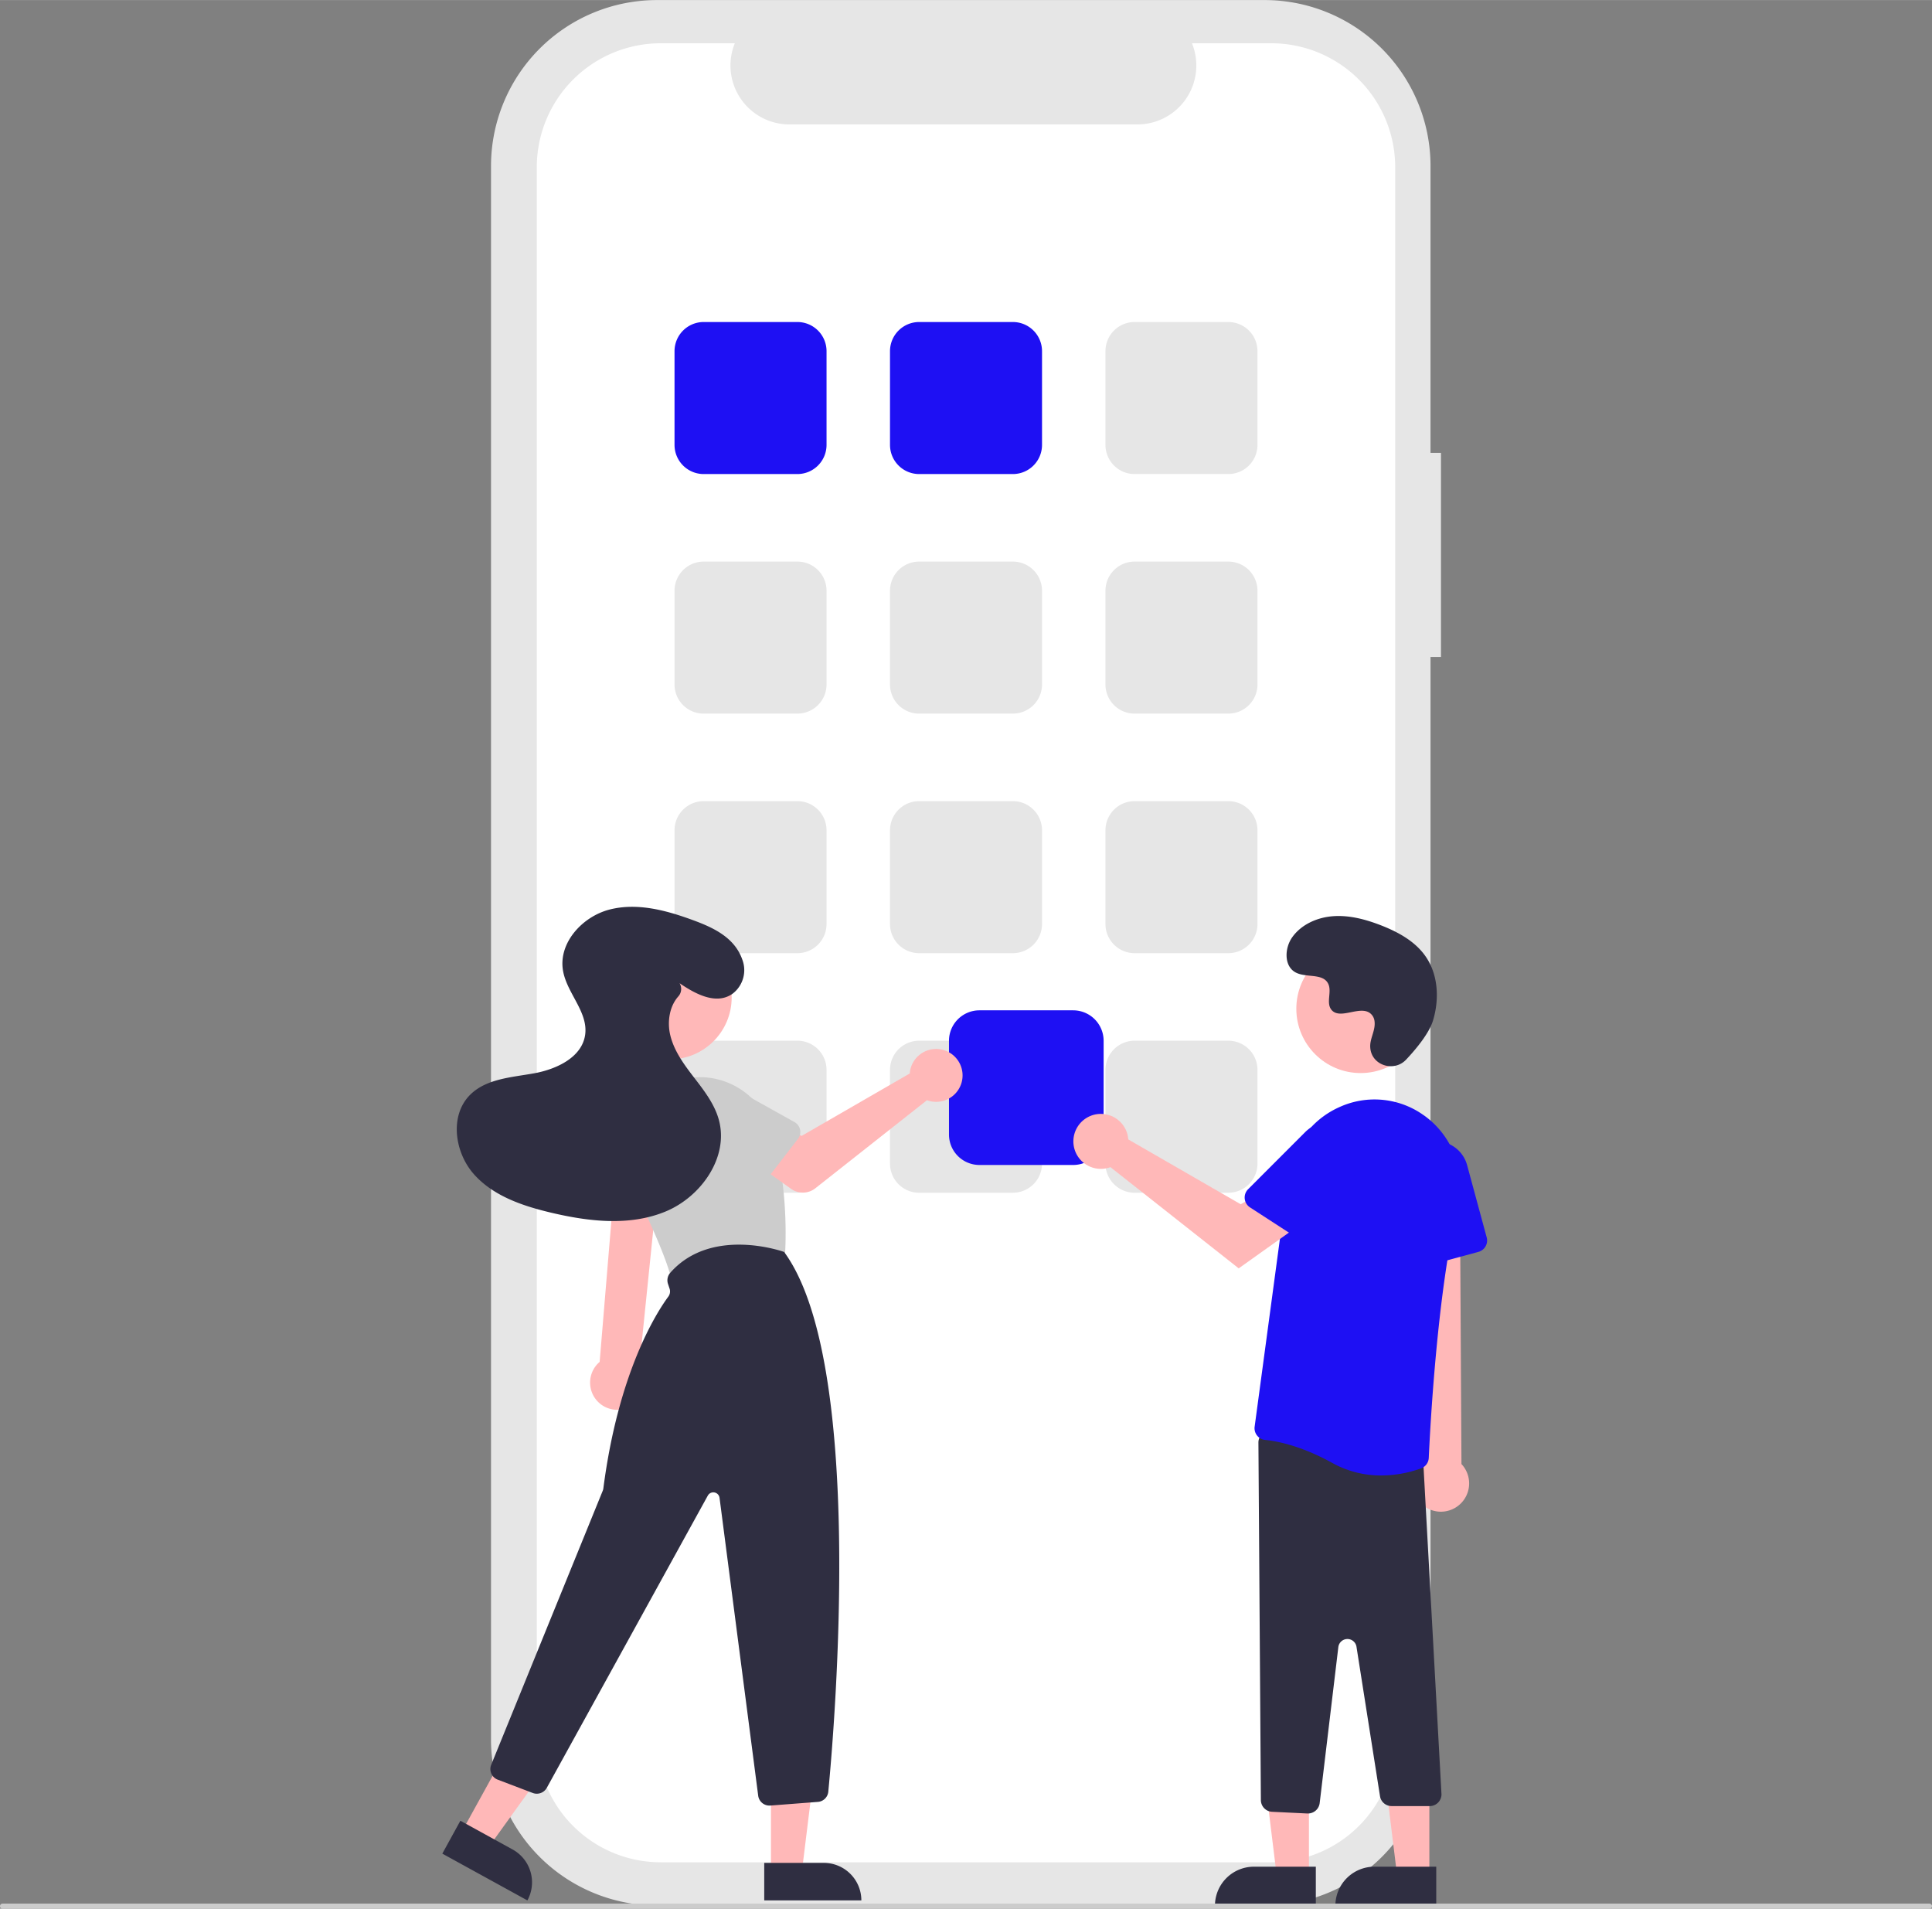 <svg xmlns="http://www.w3.org/2000/svg" width="738" height="729.05" viewBox="0 0 738 729" xmlns:xlink="http://www.w3.org/1999/xlink" role="img" artist="Katerina Limpitsouni" source="https://undraw.co/"><rect x="0" y="0" width="738" height="729" fill="#808080" stroke="none"/><path d="M550.44 172.95h-4V63.4A63.4 63.4 0 0 0 483.05 0H250.96a63.4 63.4 0 0 0-63.4 63.4v600.98a63.4 63.4 0 0 0 63.4 63.4h232.08a63.4 63.4 0 0 0 63.4-63.4V250.92h4Z" fill="#e6e6e6"/><path d="M532.95 63.84v600.1a47.35 47.35 0 0 1-47.35 47.34H252.4a47.35 47.35 0 0 1-47.35-47.35V63.84A47.35 47.35 0 0 1 252.4 16.5h28.3a22.5 22.5 0 0 0 20.82 31h132.96a22.5 22.5 0 0 0 20.83-31h30.3a47.35 47.35 0 0 1 47.34 47.35Z" fill="#fff"/><path d="M304.6 181.04h-35.8a11.14 11.14 0 0 1-11.14-11.13V134.1a11.14 11.14 0 0 1 11.13-11.13h35.81a11.14 11.14 0 0 1 11.13 11.13v35.81a11.14 11.14 0 0 1-11.13 11.13Z" fill="#1e10f3"/><path d="M386.9 181.04h-35.8a11.14 11.14 0 0 1-11.13-11.13V134.1a11.14 11.14 0 0 1 11.13-11.13h35.8a11.14 11.14 0 0 1 11.14 11.13v35.81a11.14 11.14 0 0 1-11.13 11.13Z" fill="#1e10f3"/><path d="M469.21 181.04H433.4a11.14 11.14 0 0 1-11.13-11.13V134.1a11.14 11.14 0 0 1 11.13-11.13h35.81a11.14 11.14 0 0 1 11.13 11.13v35.81a11.14 11.14 0 0 1-11.13 11.13Z" fill="#e6e6e6"/><path d="M304.6 272.55h-35.8a11.14 11.14 0 0 1-11.14-11.13V225.6a11.14 11.14 0 0 1 11.13-11.13h35.81a11.14 11.14 0 0 1 11.13 11.13v35.8a11.14 11.14 0 0 1-11.13 11.14Z" fill="#e6e6e6"/><path d="M386.9 272.55h-35.8a11.14 11.14 0 0 1-11.13-11.13V225.6a11.14 11.14 0 0 1 11.13-11.13h35.8a11.14 11.14 0 0 1 11.14 11.13v35.8a11.14 11.14 0 0 1-11.13 11.14Z" fill="#e6e6e6"/><path d="M469.21 272.55H433.4a11.14 11.14 0 0 1-11.13-11.13V225.6a11.14 11.14 0 0 1 11.13-11.13h35.81a11.14 11.14 0 0 1 11.13 11.13v35.8a11.14 11.14 0 0 1-11.13 11.14Z" fill="#e6e6e6"/><path d="M304.6 364.04h-35.8a11.14 11.14 0 0 1-11.14-11.13V317.1a11.14 11.14 0 0 1 11.13-11.13h35.81a11.14 11.14 0 0 1 11.13 11.13v35.81a11.14 11.14 0 0 1-11.13 11.13Z" fill="#e6e6e6"/><path d="M386.9 364.04h-35.8a11.14 11.14 0 0 1-11.13-11.13V317.1a11.14 11.14 0 0 1 11.13-11.13h35.8a11.14 11.14 0 0 1 11.14 11.13v35.81a11.14 11.14 0 0 1-11.13 11.13Z" fill="#e6e6e6"/><path d="M469.21 364.04H433.4a11.14 11.14 0 0 1-11.13-11.13V317.1a11.14 11.14 0 0 1 11.13-11.13h35.81a11.14 11.14 0 0 1 11.13 11.13v35.81a11.14 11.14 0 0 1-11.13 11.13Z" fill="#e6e6e6"/><path d="M304.6 455.55h-35.8a11.14 11.14 0 0 1-11.14-11.13V408.6a11.14 11.14 0 0 1 11.13-11.13h35.81a11.14 11.14 0 0 1 11.13 11.13v35.8a11.14 11.14 0 0 1-11.13 11.14Z" fill="#e6e6e6"/><path d="M386.9 455.55h-35.8a11.14 11.14 0 0 1-11.13-11.13V408.6a11.14 11.14 0 0 1 11.13-11.13h35.8a11.14 11.14 0 0 1 11.14 11.13v35.8a11.14 11.14 0 0 1-11.13 11.14Z" fill="#e6e6e6"/><path d="M469.21 455.55H433.4a11.14 11.14 0 0 1-11.13-11.13V408.6a11.14 11.14 0 0 1 11.13-11.13h35.81a11.14 11.14 0 0 1 11.13 11.13v35.8a11.14 11.14 0 0 1-11.13 11.14Z" fill="#e6e6e6"/><path d="M409.94 444.94h-35.81a11.64 11.64 0 0 1-11.63-11.63v-35.82a11.64 11.64 0 0 1 11.63-11.62h35.81a11.64 11.64 0 0 1 11.63 11.62v35.82a11.64 11.64 0 0 1-11.63 11.63Z" fill="#1e10f3"/><path d="M240.5 537.35a10.34 10.34 0 0 0 3.7-15.42l7.73-75.61H235.2l-6.14 73.83a10.4 10.4 0 0 0 11.43 17.2Z" fill="#ffb8b8"/><circle cx="255.84" cy="380.95" r="23.65" fill="#ffb8b8"/><path d="M260.3 490.35a4.32 4.32 0 0 1-4.18-3.17c-1.89-6.89-6.82-18.52-14.64-34.6a28.65 28.65 0 0 1 16.27-39.55 28.64 28.64 0 0 1 36.8 18.24c6.06 19.02 5.77 39.4 5.36 47.27a4.34 4.34 0 0 1-3.4 4l-35.29 7.71a4.31 4.31 0 0 1-.93.1Z" fill="#ccc"/><polygon points="294.5 714.9 306.3 714.9 311.9 669.4 294.5 669.4 294.5 714.9" fill="#ffb8b8"/><path d="M329.03 725.84h-37.1v-14.33h22.77a14.33 14.33 0 0 1 14.33 14.33Z" fill="#2f2e41"/><polygon points="176.4 699.6 186.8 705.3 213.6 668.1 198.4 659.7 176.4 699.6" fill="#ffb8b8"/><path d="m201.46 725.84-32.5-17.87 6.9-12.56 19.94 10.97a14.33 14.33 0 0 1 5.66 19.46Z" fill="#2f2e41"/><path d="M293.91 689.62a4.33 4.33 0 0 1-4.29-3.78L274.86 572.1a2.4 2.4 0 0 0-4.5-.85l-61.5 111.6a4.36 4.36 0 0 1-5.34 1.96l-13.41-5.1a4.33 4.33 0 0 1-2.47-5.69l42.61-104.68a3.34 3.34 0 0 0 .22-.83c5.77-44.67 20.46-67.39 24.82-73.29a3.35 3.35 0 0 0 .48-3.05l-.6-1.8a4.33 4.33 0 0 1 .83-4.22c15.72-17.9 43.13-8.13 43.4-8.03l.14.05.08.12c30.73 42.14 19.37 179 16.78 206.02a4.32 4.32 0 0 1-3.98 3.9l-18.17 1.4h-.34Z" fill="#2f2e41"/><path d="M347.76 408.41a10.13 10.13 0 0 0-.23 1.58l-41.35 23.86-10.05-5.79-10.72 14.03 16.8 11.98a7.7 7.7 0 0 0 9.24-.23l42.64-33.64a10.1 10.1 0 1 0-6.33-11.79Z" fill="#ffb8b8"/><path d="m304.8 434.98-13.37 17.32a4.33 4.33 0 0 1-6.55.36l-15.13-15.71a12.03 12.03 0 0 1 14.75-19l18.98 10.6a4.33 4.33 0 0 1 1.32 6.43Z" fill="#ccc"/><path d="m253 465.08-21.54-3.9a4.33 4.33 0 0 1-3.34-5.64l6.99-20.67a12.03 12.03 0 0 1 23.66 4.35l-.68 21.73a4.33 4.33 0 0 1-5.1 4.13Z" fill="#ccc"/><path d="M259.58 375.5c6.08 4.17 14.06 8.44 20.27 4.01a11.3 11.3 0 0 0 3.7-13.02c-2.97-8.5-11.13-12.24-18.94-15.1-10.15-3.73-21.2-6.7-31.69-4.03s-19.74 12.82-17.84 23.46c1.52 8.57 9.6 15.69 8.45 24.31-1.16 8.68-10.91 13.24-19.53 14.8s-18.25 2.04-24.44 8.23c-7.9 7.9-5.93 22 1.5 30.34s18.65 12.1 29.51 14.67c14.4 3.4 29.97 5.2 43.65-.45s24.3-20.85 20.35-35.1c-1.67-6.02-5.62-11.11-9.43-16.06s-7.66-10.14-9.11-16.22c-1.21-5.06-.32-10.94 3.04-14.74a4.27 4.27 0 0 0 .57-5Z" fill="#2f2e41"/><polygon points="500 716.5 487.7 716.5 481.9 669.2 500 669.2 500 716.5" fill="#ffb8b8"/><path d="M478.98 712.96h23.65v14.88H464.1a14.89 14.89 0 0 1 14.88-14.88Z" fill="#2f2e41"/><polygon points="546 716.5 533.7 716.5 527.9 669.2 546 669.2 546 716.5" fill="#ffb8b8"/><path d="M524.98 712.96h23.65v14.88H510.1a14.89 14.89 0 0 1 14.88-14.88Z" fill="#2f2e41"/><path d="M544.5 575.62a10.74 10.74 0 0 1-2.06-16.34l-8.07-114.56 23.25 2.25.64 112.2a10.8 10.8 0 0 1-13.76 16.45Z" fill="#ffb8b8"/><path d="m499.42 692.64-13.5-.65a4.5 4.5 0 0 1-4.28-4.46l-.94-136.56a4.5 4.5 0 0 1 5.14-4.48l54 7.84a4.47 4.47 0 0 1 3.85 4.42l6.94 126.53a4.5 4.5 0 0 1-4.5 4.53h-14.55a4.48 4.48 0 0 1-4.44-3.8l-8.98-57.06a3.5 3.5 0 0 0-6.93.12l-7.13 59.6a4.52 4.52 0 0 1-4.47 3.97h-.2Z" fill="#2f2e41"/><path d="M508.92 558.75c-11.9-6.61-21.2-8.35-25.68-8.8a4.42 4.42 0 0 1-3.05-1.67 4.48 4.48 0 0 1-.93-3.4l12.93-96.05a33.22 33.22 0 0 1 19.37-25.96 32.3 32.3 0 0 1 31.4 2.46l1.3.9a33.18 33.18 0 0 1 12.64 34.58c-7.94 32.46-10.66 85.66-11.13 96a4.47 4.47 0 0 1-2.92 4 45.08 45.08 0 0 1-15.22 2.72 38.12 38.12 0 0 1-18.7-4.78Z" fill="#1e10f3"/><path d="M539.63 483.21a4.48 4.48 0 0 1-1.86-3.4l-1.7-30.87a12.4 12.4 0 0 1 24.35-3.93l7.48 27.6a4.5 4.5 0 0 1-3.17 5.52l-21.29 5.78a4.48 4.48 0 0 1-3.8-.7Z" fill="#1e10f3"/><circle cx="519.74" cy="385.27" r="24.56" fill="#ffb8b8"/><path d="M430.74 433.53a10.53 10.53 0 0 1 .24 1.64l42.96 24.78 10.44-6.01 11.13 14.57-22.34 15.92-49-38.66a10.5 10.5 0 1 1 6.57-12.24Z" fill="#ffb8b8"/><path d="M475.47 457.84a4.48 4.48 0 0 1 1.3-3.65l21.86-21.87a12.4 12.4 0 0 1 19.17 15.51l-15.57 24a4.5 4.5 0 0 1-6.23 1.32l-18.5-12a4.48 4.48 0 0 1-2.03-3.31Z" fill="#1e10f3"/><path d="M537.12 404.7c-4.58 4.88-13.09 2.26-13.68-4.4a8.06 8.06 0 0 1 0-1.56c.31-2.95 2.02-5.64 1.61-8.75a4.59 4.59 0 0 0-.84-2.15c-3.65-4.9-12.22 2.18-15.67-2.24-2.1-2.72.37-6.99-1.25-10.02-2.14-4-8.48-2.03-12.45-4.22-4.42-2.44-4.16-9.23-1.25-13.36 3.55-5.03 9.78-7.72 15.93-8.1s12.25 1.27 17.99 3.5c6.52 2.55 12.99 6.06 17 11.8 4.88 6.97 5.35 16.34 2.9 24.5-1.48 4.96-6.54 11.02-10.29 15Z" fill="#2f2e41"/><path d="M737 729.05H1a1 1 0 0 1 0-2h736a1 1 0 0 1 0 2Z" fill="#ccc"/></svg>